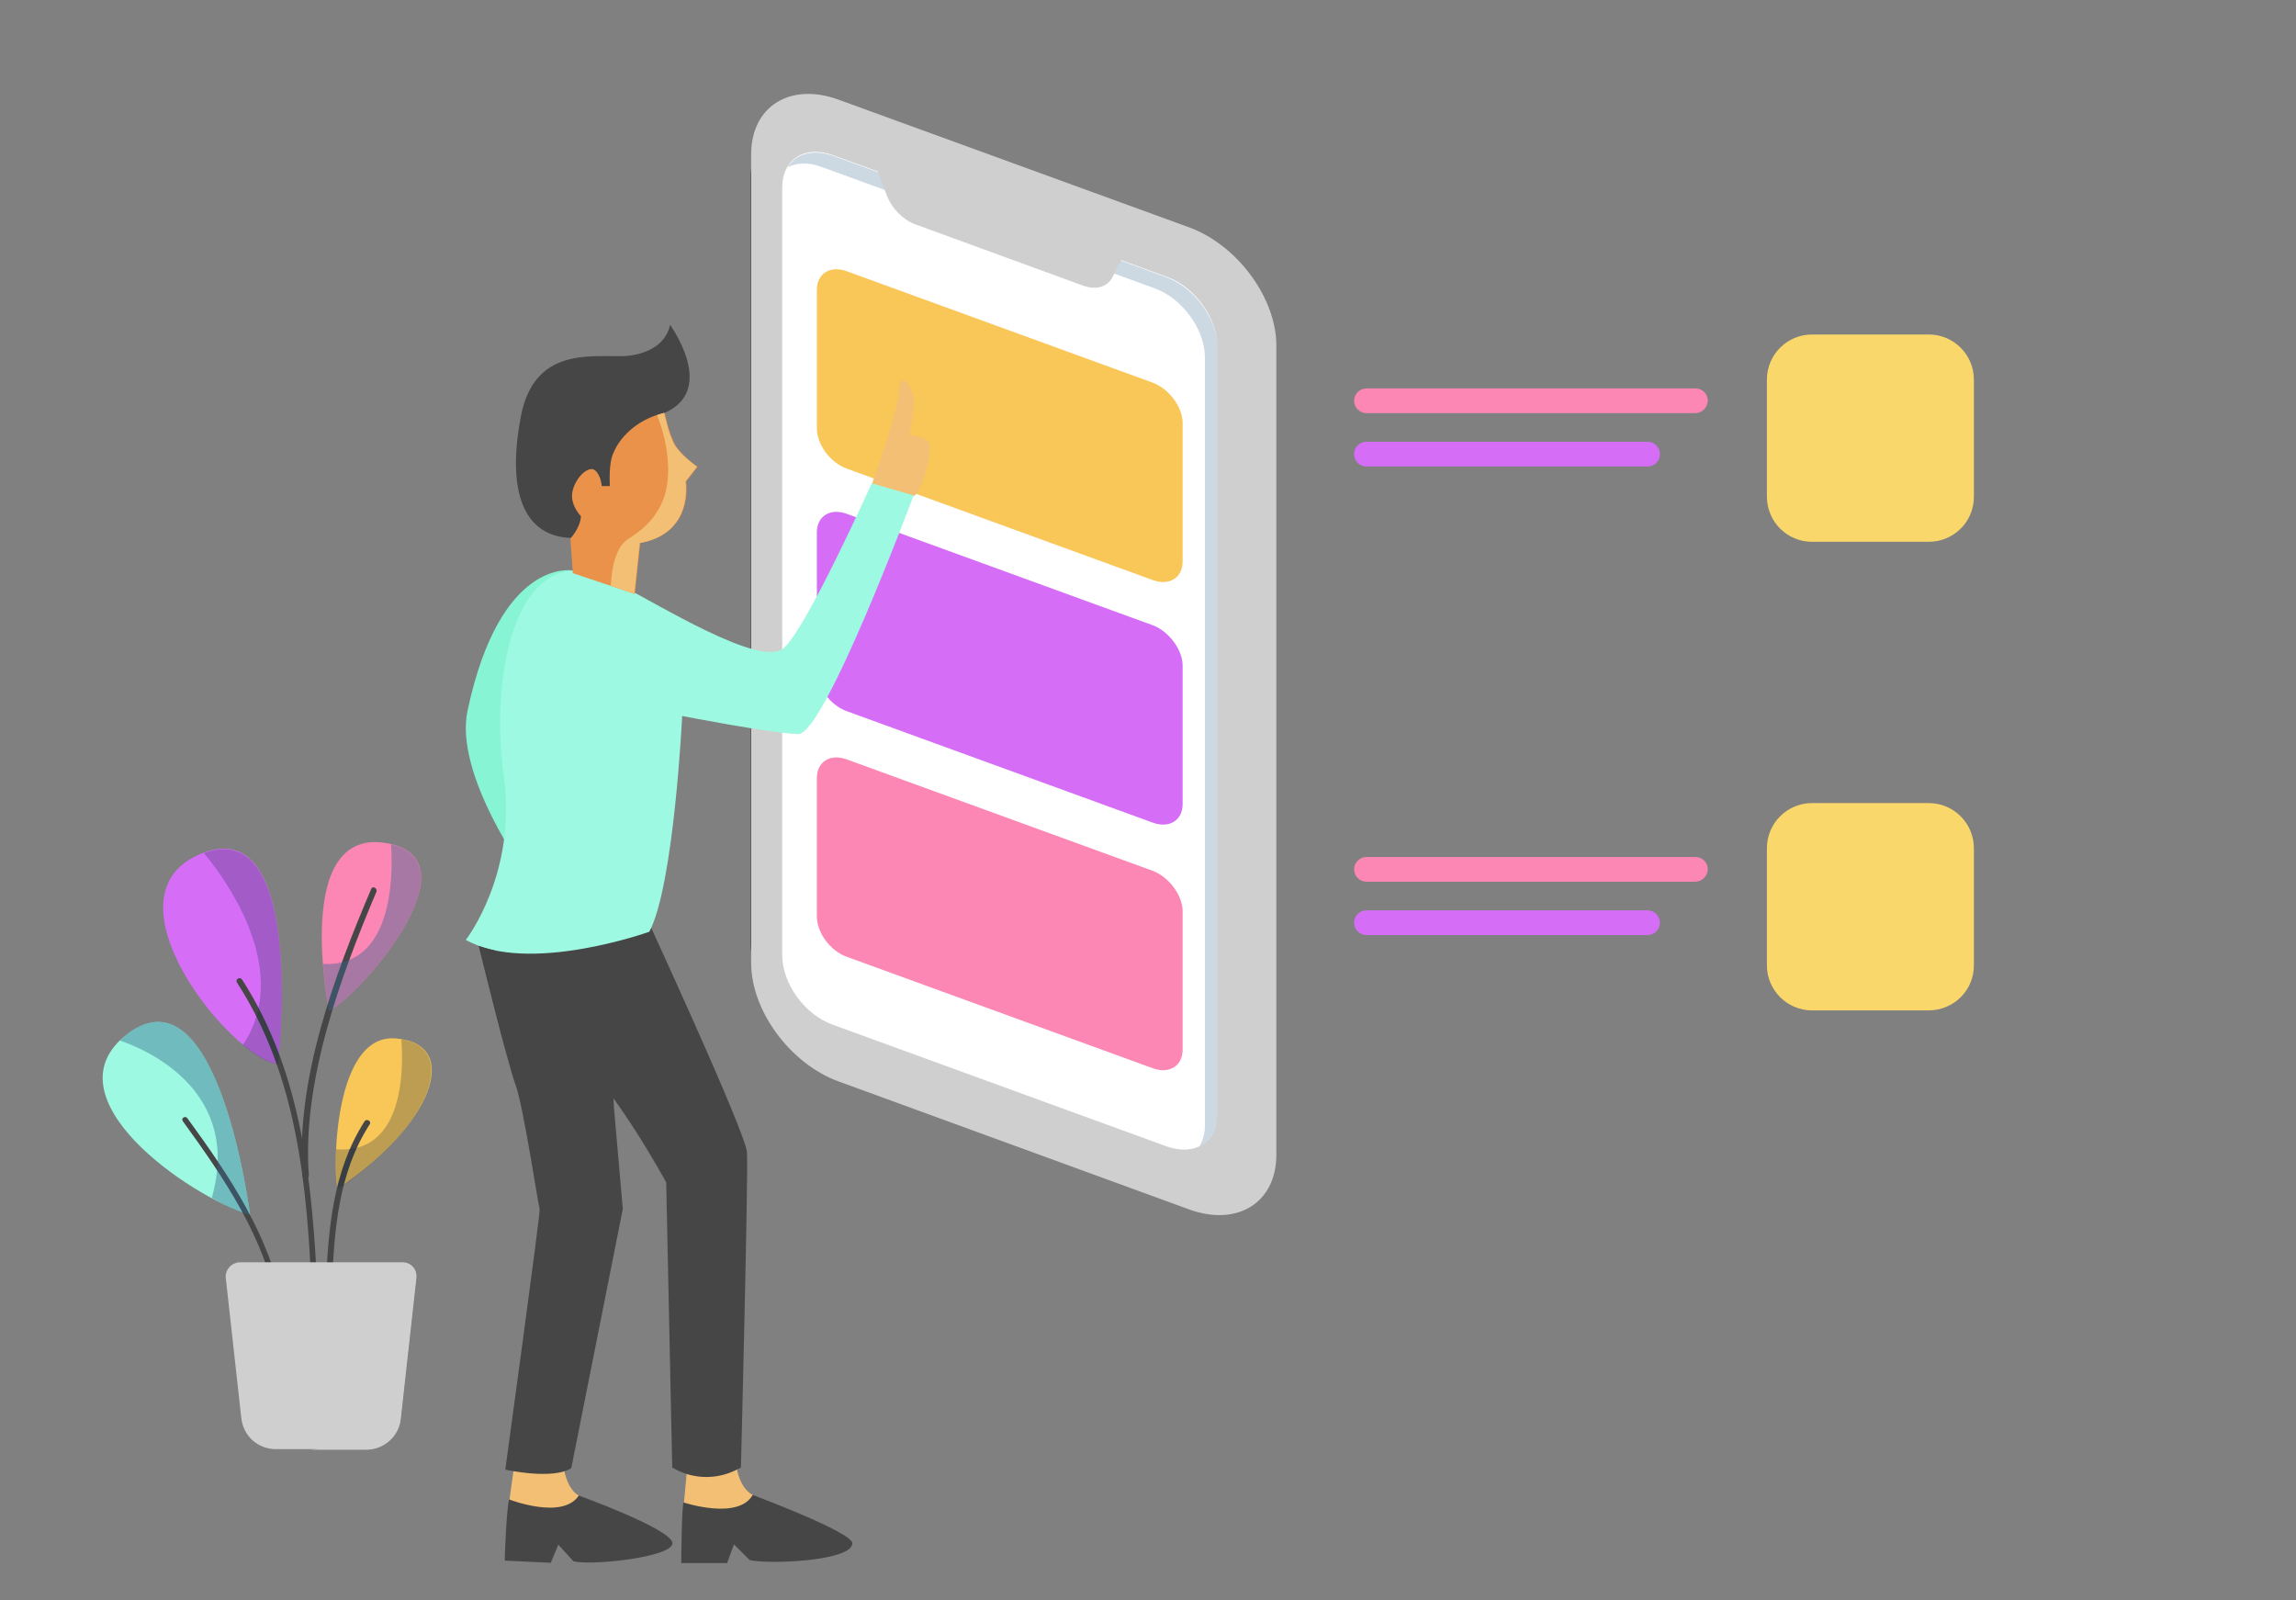 <?xml version="1.0" encoding="utf-8"?>
<!-- Generator: Adobe Illustrator 21.0.0, SVG Export Plug-In . SVG Version: 6.00 Build 0)  -->
<svg version="1.1" id="Layer_1" xmlns="http://www.w3.org/2000/svg" xmlns:xlink="http://www.w3.org/1999/xlink" x="0px" y="0px"
	 width="762px" height="531px" viewBox="0 0 762 531" style="enable-background:new 0 0 762 531;" xml:space="preserve">
<rect x="0" y="0" width="762" height="531" fill="#808080" stroke="none"/>
<style type="text/css">
	.st0{fill:#17161C;}
	.st1{fill:#CFCFCF;}
	.st2{fill:#FFFFFF;}
	.st3{opacity:0.25;fill:#34648C;enable-background:new    ;}
	.st4{fill:#F9C758;}
	.st5{fill:#D66DF7;}
	.st6{fill:#FC86B4;}
	.st7{fill:#F2BF75;}
	.st8{fill:#464646;}
	.st9{fill:#87F4D4;}
	.st10{fill:#9DF9E1;}
	.st11{fill:#EA9249;}
	.st12{opacity:0.26;fill:#0F2A3F;enable-background:new    ;}
	.st13{opacity:0.42;fill:#34648C;enable-background:new    ;}
	.st14{fill:#F9D76B;}
</style>
<path class="st0" d="M276.5,350.5c-15.1-5.5-27.3-22.3-27.3-37.2V58.5c0-15.1,12.2-22.8,27.3-17.2l110.6,40.3
	c15.1,5.5,27.3,22.3,27.3,37.2v254.8c0,15.1-12.2,22.8-27.3,17.2L276.5,350.5z"/>
<path class="st1" d="M278.1,358.8c-15.9-5.9-28.8-23.4-28.8-39.2V51.2c0-15.9,12.9-23.9,28.8-18.2l116.7,42.5
	c15.9,5.9,28.8,23.4,28.8,39.2v268.5c0,15.9-12.9,23.9-28.8,18.2L278.1,358.8z"/>
<path class="st2" d="M276.5,340.1c-9.4-3.3-16.9-13.7-16.9-23.1V62.2c0-9.4,7.5-14.1,16.9-10.7l110.6,40.3
	c9.4,3.3,16.9,13.7,16.9,23.1v254.8c0,9.4-7.5,14.1-16.9,10.7L276.5,340.1z"/>
<path class="st3" d="M387.1,92L276.5,51.7c-6.7-2.3-12.4-0.7-15.1,3.8c3-1.5,6.9-1.7,11-0.2l110.6,40.3c9.4,3.3,16.9,13.7,16.9,23.1
	v254.8c0,2.7-0.7,5-1.8,6.9c3.5-1.8,5.9-5.5,5.9-10.5V115.1C404,105.7,396.3,95.4,387.1,92z"/>
<path class="st1" d="M372.9,84.7l-82.4-30l3.7,9.9c1.7,4.5,5.5,8.4,9.7,9.9l55.6,20.3c4.2,1.5,8,0.5,9.7-2.8L372.9,84.7z"/>
<path class="st4" d="M382.6,127L281,90c-5.5-2-9.9,0.8-9.9,6.2v45.9c0,5.4,4.4,11.4,9.9,13.4l101.6,37c5.5,2,9.9-0.8,9.9-6.2v-45.9
	C392.5,135,387.9,129,382.6,127z"/>
<path class="st5" d="M382.6,207.5l-101.6-37c-5.5-2-9.9,0.8-9.9,6.2v45.9c0,5.4,4.4,11.4,9.9,13.4l101.6,37c5.5,2,9.9-0.8,9.9-6.2
	v-45.9C392.5,215.6,387.9,209.5,382.6,207.5z"/>
<path class="st6" d="M382.6,289L281,252c-5.5-2-9.9,0.8-9.9,6.2v45.9c0,5.4,4.4,11.4,9.9,13.4l101.6,37c5.5,2,9.9-0.8,9.9-6.2v-45.9
	C392.5,297.1,387.9,291,382.6,289z"/>
<path class="st7" d="M249.9,496.1c0,0-5.4-1.8-6-13.6h-15.4l-1.5,16.1l11.5,9.7l10-5L249.9,496.1z"/>
<path class="st8" d="M226.9,498.6c0,0,18.1,6,22.9-2.5c0,0,33.3,12.4,33.1,16.1c-0.3,5.9-28,7-34.1,5.5l-5.2-5.2l-2.3,6.2h-15.2
	C226.1,518.7,226.2,499.4,226.9,498.6z"/>
<path class="st7" d="M192.1,496.3c0,0-5.2-2.2-5.4-13.9l-15.4-0.7l-2.2,15.9l11,10.2l10.2-4.5L192.1,496.3z"/>
<path class="st8" d="M169,497.6c0,0,17.7,6.9,23.1-1.3c0,0,29.1,10.5,31,15.4c1.7,4.9-26.8,8-32.8,6.4l-5-5.5l-2.5,6l-15.2-0.7
	C167.3,517.7,168.3,498.6,169,497.6z"/>
<path class="st8" d="M158.6,312.8c0,0,10,40.7,12.6,47.5c2.5,6.9,7.5,40,7.9,41c0.3,1-11.4,86.4-11.4,86.4s15.7,3.5,21.9-0.5
	l17.1-86l-7.4-84.7L158.6,312.8z"/>
<path class="st8" d="M160.8,310.6c0,0,15.4,26.4,29.3,38.3c13.9,11.9,31,43.5,31,43.5l2,94.6l0,0c6.7,4,14.9,4.2,21.8,0.5l1-0.5
	c0,0,2.5-98.3,2-104.6c-0.3-6.5-35-81.5-35-81.5L160.8,310.6z"/>
<path class="st8" d="M220.6,137c0,0-12.1,42.9-31.6,41.5c-17.1-1-20.3-18.7-16.1-40.5c4.4-22.6,22.9-19.6,33.8-19.8
	c0,0,13.4,0,15.7-10.4C222.4,107.9,238.1,129.3,220.6,137"/>
<path class="st9" d="M189.8,189.3c0,0-23.8-4.2-34.6,46.4c-4.7,21.3,19.6,54.6,19.6,54.6l25.3-48.5L189.8,189.3z"/>
<path class="st7" d="M289.4,160.5c0,0,9-24.6,9-31.3c0-6.7,5-0.8,4.9,4.4c-0.2,5-1.5,10.7-1.5,10.7s6.9,0.7,6.9,3.8
	s-2.2,14.7-5.5,16.6L289.4,160.5z"/>
<path class="st10" d="M203,192.6c15.7,8,49.5,29.3,57.2,22.4c7.7-6.9,29.1-54.6,29.1-54.6l13.9,4c0,0-29.6,79.5-38.3,79.2
	c-8.7-0.2-38.5-6-38.5-6s-2.7,56.1-10.9,71.6c0,0-40.2,14.4-60.9,2.7c0,0,17.1-21.9,12.6-54.4C162.3,223.8,171.5,176.4,203,192.6z"
	/>
<g>
	<path class="st11" d="M220.6,137c0,0,1.5,7.5,3.7,11s7.2,6.9,7.2,6.9l-3.8,4.9c0,0,2.8,17.1-15.2,20.4l-1.8,16.9l-20.6-6.9
		l-0.8-11.5c0,0,3.3-3.5,3.5-7.4c0,0-4-4-2.7-8.7c1.3-4.7,5.5-8.2,7.4-6.5c2,1.7,2.2,5.2,2.2,5.2h2.7c0,0-0.5-7.7,1.2-11
		C205.3,145.9,210.8,139.2,220.6,137z"/>
	<path class="st7" d="M210.5,197.1l1.8-16.9c18.1-3.2,15.2-20.4,15.2-20.4l3.8-4.9c0,0-4.9-3.5-7.2-6.9c-2.2-3.5-3.7-11-3.7-11
		c-0.8,0.2-1.5,0.5-2.3,0.7c1.3,3.5,3.2,9.4,3.5,14.9c0.7,8.7-0.7,18.6-12.9,26.1c-4.2,2.5-5.7,9.4-6,15.7L210.5,197.1z"/>
</g>
<path class="st8" d="M203.7,366.7c-13.6-3-26.3-11.2-36.2-19.1c-3.2-12.2-7.4-29-8.5-33.6c1.5,0.5,3.2,1,4.9,1.3
	c5.2,8.2,16.2,24.8,26.3,33.5c4.4,3.7,9,9.4,13.4,15.4L203.7,366.7z"/>
<path class="st5" d="M92.3,353.1c0,0,9.5-83-24.8-70.1C32.1,296.4,76.6,351.3,92.3,353.1z"/>
<path class="st10" d="M83,403.2c0,0-10.4-83-40.7-60.1C15,364,62.7,397,83,403.2z"/>
<path class="st8" d="M60.7,372.1c13.9,19.2,27.3,38.7,31.5,62.4c0.2,1.3,2.2,0.7,1.8-0.5c-4.4-23.9-17.7-43.5-31.8-62.9
	C61.5,370.1,59.9,371.1,60.7,372.1L60.7,372.1z"/>
<path class="st6" d="M109.2,335.4c0,0-12.4-61.1,19.1-55.6S117.3,332.6,109.2,335.4z"/>
<path class="st4" d="M112.3,394.3c-1.7,1-3.2-51.6,19.1-49.7S143.2,373.7,112.3,394.3z"/>
<path class="st8" d="M102.5,390.1c-2.3-31,10.4-65.8,22.4-94.1c0.5-1.2-1.2-2.2-1.7-1c-12.2,28.6-25.1,63.4-22.8,95.1
	C100.5,391.3,102.5,391.5,102.5,390.1L102.5,390.1z"/>
<path class="st8" d="M105.4,429.5c-1.7-36.3-4.9-73.1-25.1-104.5c-0.7-1-2.3,0-1.7,1c20.1,31,23.3,67.5,24.9,103.4
	C103.4,430.7,105.4,430.7,105.4,429.5L105.4,429.5z"/>
<path class="st8" d="M110.1,427.8c0.8-19.1,2-38.2,12.6-54.7c0.7-1-1-2-1.7-1c-10.7,16.7-12.1,36.3-12.9,55.7
	C107.9,429.1,109.9,429.1,110.1,427.8L110.1,427.8z"/>
<g>
	<path class="st1" d="M74.9,423.8l5.2,46.9c0.7,5.9,5.5,10.2,11.5,10.2h29.8c5.9,0,10.9-4.4,11.5-10.2l5.2-46.9
		c0.3-2.5-1.7-4.9-4.4-4.9H79.3C76.8,419.1,74.8,421.3,74.9,423.8z"/>
	<path class="st1" d="M133.8,419.1h-18.9c2.5,0,4.5,2.2,4.4,4.9l-5.2,46.9c-0.7,5.9-5.5,10.2-11.5,10.2h18.9
		c5.9,0,10.9-4.4,11.5-10.2l5.2-46.9C138.4,421.3,136.4,419.1,133.8,419.1z"/>
</g>
<path class="st12" d="M80.6,346.8c4.5,3.7,8.5,6,11.7,6.4c0,0,9.4-82.5-24.6-70.1C76.9,294.2,96.4,323.2,80.6,346.8z"/>
<path class="st12" d="M133.2,344.9c0.8,10.4,0.7,38.2-21.6,36.5c-0.3,7.7,0.2,13.4,0.7,13.1C142.2,374.4,152.8,348.1,133.2,344.9z"
	/>
<path class="st13" d="M129.8,280.2c0.7,10.9,0.5,40.8-22.6,39.7c0.7,8.7,2,15.6,2,15.6C117.1,332.6,158.3,287,129.8,280.2z"/>
<path class="st13" d="M83,403.2c0,0-10.4-83-40.7-60.1c-1,0.7-1.8,1.5-2.5,2.2c9.4,3.2,40.5,16.9,30.5,52.2
	C74.9,400.2,79.4,402.2,83,403.2z"/>
<path class="st14" d="M640.1,179.8h-38.7c-8.3,0-15-6.7-15-15V126c0-8.3,6.7-15,15-15h38.7c8.3,0,15,6.7,15,15v38.7
	C655.2,173.1,648.4,179.8,640.1,179.8z"/>
<path class="st5" d="M546.8,154.8h-93.3c-2.2,0-4.1-1.8-4.1-4.1c0-2.3,1.8-4.1,4.1-4.1h93.3c2.2,0,4.1,1.8,4.1,4.1
	C550.9,153,549,154.8,546.8,154.8z"/>
<path class="st6" d="M562.6,137.1H453.5c-2.2,0-4.1-1.8-4.1-4.1c0-2.2,1.8-4.1,4.1-4.1h109.2c2.3,0,4.1,1.8,4.1,4.1
	C566.7,135.2,564.9,137.1,562.6,137.1z"/>
<path class="st14" d="M640.1,335.3h-38.7c-8.3,0-15-6.7-15-15v-38.8c0-8.3,6.7-15,15-15h38.7c8.3,0,15,6.7,15,15v38.7
	C655.2,328.6,648.4,335.3,640.1,335.3z"/>
<path class="st5" d="M546.8,310.3h-93.3c-2.2,0-4.1-1.8-4.1-4.1c0-2.3,1.8-4.1,4.1-4.1h93.3c2.2,0,4.1,1.8,4.1,4.1
	C550.9,308.5,549,310.3,546.8,310.3z"/>
<path class="st6" d="M562.6,292.6H453.5c-2.2,0-4.1-1.8-4.1-4.1c0-2.2,1.8-4.1,4.1-4.1h109.2c2.3,0,4.1,1.8,4.1,4.1
	C566.7,290.7,564.9,292.6,562.6,292.6z"/>
</svg>
